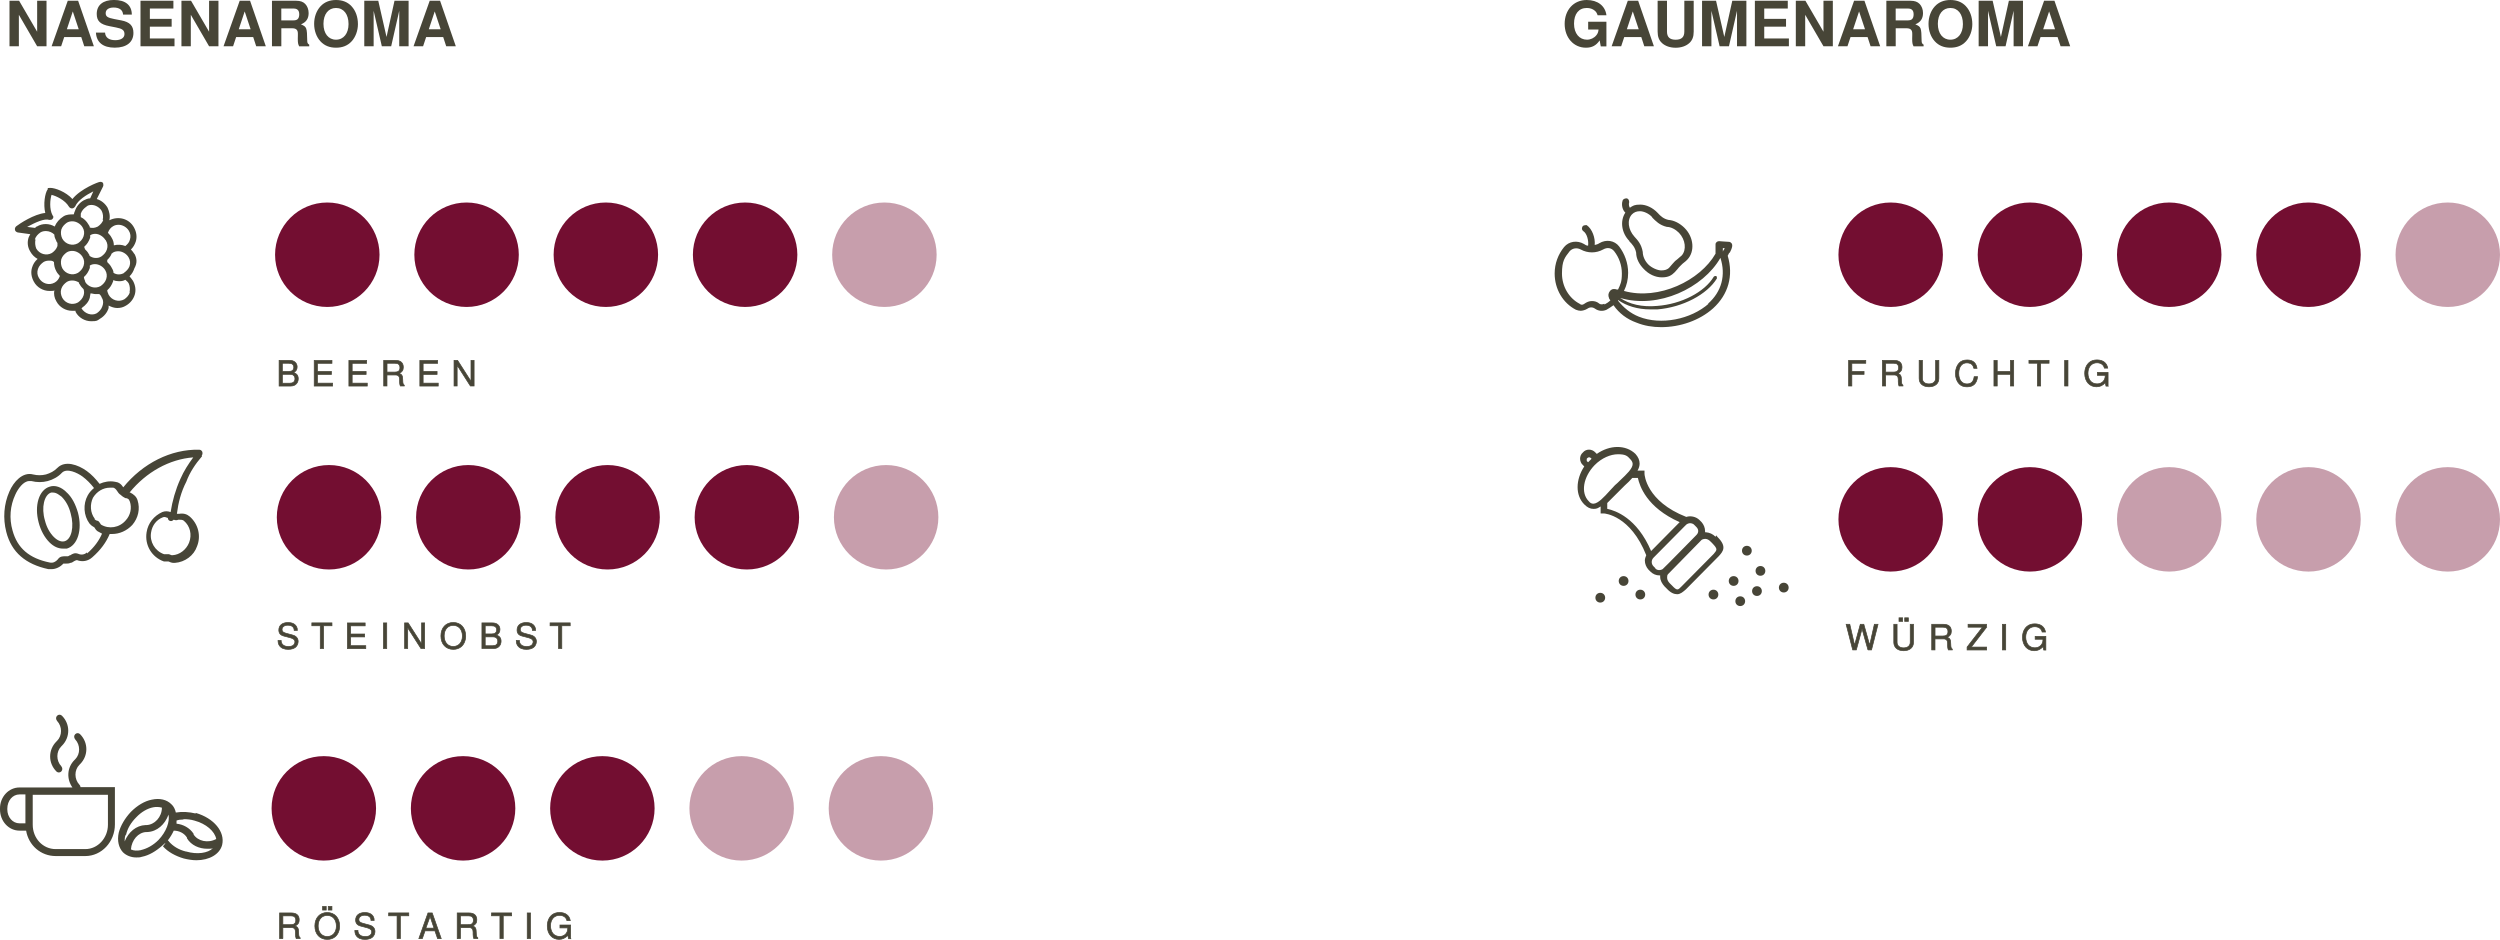 <?xml version="1.0" encoding="UTF-8"?>
<svg id="Layer_2" data-name="Layer 2" xmlns="http://www.w3.org/2000/svg" viewBox="0 0 718 269.9">
  <defs>
    <style>
      .cls-1 {
        isolation: isolate;
        opacity: .4;
      }

      .cls-1, .cls-2 {
        fill: #730e31;
      }

      .cls-3 {
        stroke: #474537;
        stroke-miterlimit: 10;
        stroke-width: .2px;
      }

      .cls-3, .cls-4 {
        fill: #474537;
      }
    </style>
  </defs>
  <g id="Warstwa_1" data-name="Warstwa 1">
    <g>
      <path class="cls-4" d="M5.42,4.25v9.04h-2.69V.22h2.76l5.18,8.89V.22h2.69v13.07h-2.69L5.42,4.25Z"/>
      <path class="cls-4" d="M18.44,10.65l-.88,2.64h-2.74L19.46.22h2.98l4.52,13.07h-2.76l-.86-2.64h-4.89ZM20.9,3.3l-1.7,5.11h3.41l-1.7-5.11Z"/>
      <path class="cls-4" d="M35.35,4.2c-.09-1.33-1.04-2.04-2.74-2.04-1.4,0-2.26.63-2.26,1.61s.56,1.33,2.47,1.7l2.04.39c2.42.47,3.46,1.54,3.46,3.6,0,2.67-1.99,4.23-5.36,4.23s-5.25-1.52-5.41-4.32h2.62c.09,1.4,1.11,2.17,2.94,2.17,1.63,0,2.64-.66,2.64-1.76s-.66-1.56-2.46-1.9l-1.83-.36c-2.65-.5-3.68-1.49-3.68-3.51,0-2.55,1.81-4.02,4.95-4.02,3.3,0,5.11,1.49,5.13,4.2h-2.51Z"/>
      <path class="cls-4" d="M43.04,11.04h7.08v2.24h-9.77V.22h9.45v2.24h-6.76v2.96h6.26v2.24h-6.26v3.39Z"/>
      <path class="cls-4" d="M54.8,4.25v9.04h-2.69V.22h2.76l5.18,8.89V.22h2.69v13.07h-2.69l-5.25-9.04Z"/>
      <path class="cls-4" d="M67.82,10.65l-.88,2.64h-2.74L68.84.22h2.98l4.52,13.07h-2.76l-.86-2.64h-4.89ZM70.27,3.3l-1.7,5.11h3.41l-1.7-5.11Z"/>
      <path class="cls-4" d="M80.8,13.29h-2.69V.22h7.01c1.11,0,1.94.29,2.53.9.63.65.99,1.6.99,2.64,0,1.6-.73,2.65-2.21,3.23,1.67.72,1.74.9,1.81,4.75,0,.57.16.84.57,1.08v.48h-2.89c-.32-.63-.39-1-.39-2.24,0-.2,0-.52.02-.86v-.54c0-1.08-.5-1.54-1.67-1.54h-3.08v5.18ZM84.04,5.86c.77,0,1.11-.09,1.42-.34.32-.27.48-.77.48-1.4s-.16-1.06-.48-1.33c-.34-.27-.65-.34-1.42-.34h-3.25v3.41h3.25Z"/>
      <path class="cls-4" d="M100.97,1.81c1.17,1.24,1.83,3.08,1.83,5.13,0,1.85-.7,3.75-1.83,4.95-1.13,1.22-2.6,1.81-4.46,1.81s-3.33-.59-4.46-1.81c-1.17-1.24-1.83-3.08-1.83-5.04s.66-3.78,1.83-5.04c1.11-1.2,2.62-1.81,4.45-1.81s3.33.57,4.48,1.81ZM92.9,6.85c0,2.76,1.42,4.55,3.6,4.55s3.6-1.79,3.6-4.48c0-2.83-1.4-4.63-3.6-4.63s-3.6,1.79-3.6,4.55Z"/>
      <path class="cls-4" d="M107.31,13.29h-2.69V.22h4.02l2.37,10.4L113.3.22h4.05v13.07h-2.69V3.1l-2.31,10.18h-2.69l-2.35-10.18v10.18Z"/>
      <path class="cls-4" d="M122.39,10.65l-.88,2.64h-2.74L123.41.22h2.98l4.52,13.07h-2.76l-.86-2.64h-4.89ZM124.85,3.3l-1.7,5.11h3.41l-1.7-5.11Z"/>
    </g>
    <g>
      <path class="cls-4" d="M461.35,13.32h-1.61l-.32-1.72c-1,1.47-2.19,2.1-3.94,2.1-3.53,0-6.11-2.89-6.11-6.85s2.56-6.85,6.33-6.85c3.16,0,5.34,1.69,5.67,4.39h-2.53c-.23-.68-.43-.99-.81-1.31-.59-.52-1.38-.79-2.31-.79-2.29,0-3.66,1.7-3.66,4.52s1.54,4.59,3.73,4.59c1.02,0,2.03-.47,2.67-1.26.39-.47.57-.91.64-1.65h-2.98v-2.24h5.24v7.06Z"/>
      <path class="cls-4" d="M466.48,10.65l-.88,2.64h-2.74l4.64-13.07h2.98l4.52,13.07h-2.76l-.86-2.64h-4.89ZM468.93,3.3l-1.7,5.11h3.41l-1.7-5.11Z"/>
      <path class="cls-4" d="M486.43.22v8.86c0,1.47-.39,2.51-1.27,3.3-.95.86-2.33,1.33-3.91,1.33s-2.96-.47-3.91-1.33c-.88-.79-1.27-1.83-1.27-3.3V.22h2.69v8.86c0,1.58.81,2.33,2.49,2.33s2.49-.75,2.49-2.33V.22h2.69Z"/>
      <path class="cls-4" d="M491.52,13.29h-2.69V.22h4.02l2.37,10.4,2.29-10.4h4.05v13.07h-2.69V3.1l-2.31,10.18h-2.69l-2.35-10.18v10.18Z"/>
      <path class="cls-4" d="M506.69,11.04h7.08v2.24h-9.77V.22h9.45v2.24h-6.76v2.96h6.26v2.24h-6.26v3.39Z"/>
      <path class="cls-4" d="M518.45,4.25v9.04h-2.69V.22h2.76l5.18,8.89V.22h2.69v13.07h-2.69l-5.25-9.04Z"/>
      <path class="cls-4" d="M531.47,10.65l-.88,2.64h-2.74l4.64-13.07h2.98l4.52,13.07h-2.76l-.86-2.64h-4.89ZM533.92,3.3l-1.7,5.11h3.41l-1.7-5.11Z"/>
      <path class="cls-4" d="M544.45,13.29h-2.69V.22h7.01c1.11,0,1.94.29,2.53.9.63.65.99,1.6.99,2.64,0,1.6-.74,2.65-2.21,3.23,1.67.72,1.74.9,1.81,4.75,0,.57.16.84.57,1.08v.48h-2.89c-.32-.63-.39-1-.39-2.24,0-.2,0-.52.02-.86v-.54c0-1.08-.5-1.54-1.67-1.54h-3.08v5.18ZM547.69,5.86c.77,0,1.11-.09,1.42-.34.32-.27.48-.77.48-1.4s-.16-1.06-.48-1.33c-.34-.27-.65-.34-1.42-.34h-3.25v3.41h3.25Z"/>
      <path class="cls-4" d="M564.62,1.81c1.17,1.24,1.83,3.08,1.83,5.13,0,1.85-.7,3.75-1.83,4.95-1.13,1.22-2.6,1.81-4.46,1.81s-3.34-.59-4.46-1.81c-1.17-1.24-1.83-3.08-1.83-5.04s.66-3.78,1.83-5.04c1.11-1.2,2.62-1.81,4.45-1.81s3.33.57,4.48,1.81ZM556.55,6.85c0,2.76,1.42,4.55,3.6,4.55s3.6-1.79,3.6-4.48c0-2.83-1.4-4.63-3.6-4.63s-3.6,1.79-3.6,4.55Z"/>
      <path class="cls-4" d="M570.96,13.29h-2.69V.22h4.02l2.37,10.4,2.29-10.4h4.05v13.07h-2.69V3.1l-2.31,10.18h-2.69l-2.35-10.18v10.18Z"/>
      <path class="cls-4" d="M586.04,10.65l-.88,2.64h-2.74l4.64-13.07h2.98l4.52,13.07h-2.76l-.86-2.64h-4.89ZM588.5,3.3l-1.7,5.11h3.41l-1.7-5.11Z"/>
    </g>
    <g>
      <path id="path5" class="cls-4" d="M492.7,154.16c-.8-.8-1.7-1.2-2.8-1.3h-.2v-.3c0-1-.4-1.9-1-2.6l-.6-.6c-1-1-2.6-1.3-3.8-.9-11.5-4.5-12-12.1-12-12.4v-.9h-2c.4-.7.6-1.4.6-2,0-1-.4-1.9-1.2-2.8-2.8-2.7-7.4-2.6-11.1,0l-.4-.4c-1-1.1-2.7-1.1-3.6,0-.6.5-.8,1.2-.8,1.8s.3,1.4.8,1.8l.4.4c-2.5,3.8-2.6,8.3,0,10.9.9.9,1.7,1.3,2.7,1.3s1.3-.3,2-.7v2h.9c.3,0,7.7.6,12.2,12-.2.5-.4,1-.4,1.5,0,1,.4,1.9,1,2.6l.6.6c.7.7,1.6,1.1,2.6,1.1h.2v.4c0,1.1.6,2,1.2,2.7l.7.7c1.1,1.2,2.1,1.6,3,1.6s1.7-.7,2.5-1.4l9.4-9.5c1.3-1.4,2.4-2.8-.3-5.5l-.4-.5h0l-.2.4h0ZM455.9,132.56c-.2,0-.2-.3-.2-.5s0-.4.2-.5c.3-.3.7-.3,1,0l.2.2s-.3.3-.4.4c-.2.2-.4.4-.6.6l-.2-.2h0ZM457.6,144.66c-.5,0-.9-.2-1.3-.7-2.4-2.4-1.6-7,1.7-10.4,2-2,4.5-3.1,6.7-3.1s2.7.5,3.5,1.4c.5.5.7,1,.7,1.4,0,1.3-1.7,2.9-3.6,4.7-.5.5-1,1-1.5,1.4-.5.5-1,1.1-1.4,1.5-1.8,2-3.4,3.7-4.7,3.8h-.1ZM461.6,146.06v-1.6h0c.7-.7,1.4-1.4,2.2-2.2l1.4-1.4,1.4-1.4c.9-.8,1.6-1.5,2.2-2.2h1.6c.5,2.3,2.5,8.5,12,12.7l-8.2,8.3c-4.1-9.6-10.3-11.6-12.5-12.1h-.1v-.1ZM475.5,163.26l-.6-.6c-.7-.7-.7-1.8,0-2.5l9.3-9.4c.3-.3.8-.5,1.2-.5s1,.2,1.2.5l.6.6c.7.7.7,1.6,0,2.3,0,0-9.6,9.8-9.7,9.8-.7.4-1.6.4-2.2-.3h.2v.1ZM492.3,158.96l-9.4,9.5c-1,1-1.2,1.3-2.7-.3l-.7-.7c-.4-.4-.7-1-.7-1.5s0-.8.3-1.1l9.6-9.8c.3-.2.7-.3,1-.3.6,0,1.1.3,1.5.7l.7.7c1.5,1.6,1.2,1.8.3,2.9h.1v-.1Z"/>
      <path id="path6" class="cls-4" d="M492.1,172.16c.8,0,1.4-.6,1.4-1.4s-.6-1.4-1.4-1.4-1.4.6-1.4,1.4.6,1.4,1.4,1.4Z"/>
      <path id="path7" class="cls-4" d="M497.9,168.26c.8,0,1.4-.6,1.4-1.4s-.6-1.4-1.4-1.4-1.4.6-1.4,1.4.6,1.4,1.4,1.4Z"/>
      <path id="path8" class="cls-4" d="M466.3,168.26c.8,0,1.4-.6,1.4-1.4s-.6-1.4-1.4-1.4-1.4.6-1.4,1.4.6,1.4,1.4,1.4Z"/>
      <path id="path9" class="cls-4" d="M471.1,172.16c.8,0,1.4-.6,1.4-1.4s-.6-1.4-1.4-1.4-1.4.6-1.4,1.4.6,1.4,1.4,1.4Z"/>
      <path id="path10" class="cls-4" d="M512.3,170.16c.8,0,1.4-.6,1.4-1.4s-.6-1.4-1.4-1.4-1.4.6-1.4,1.4.6,1.4,1.4,1.4Z"/>
      <path id="path11" class="cls-4" d="M459.6,173.06c.8,0,1.4-.6,1.4-1.4s-.6-1.4-1.4-1.4-1.4.6-1.4,1.4.6,1.4,1.4,1.4Z"/>
      <path id="path12" class="cls-4" d="M499.8,174.06c.8,0,1.4-.6,1.4-1.4s-.6-1.4-1.4-1.4-1.4.6-1.4,1.4.6,1.4,1.4,1.4Z"/>
      <path id="path13" class="cls-4" d="M505.6,165.36c.8,0,1.4-.6,1.4-1.4s-.6-1.4-1.4-1.4-1.4.6-1.4,1.4.6,1.4,1.4,1.4Z"/>
      <path id="path14" class="cls-4" d="M501.7,159.56c.8,0,1.4-.6,1.4-1.4s-.6-1.4-1.4-1.4-1.4.6-1.4,1.4.6,1.4,1.4,1.4Z"/>
      <path id="path15" class="cls-4" d="M504.6,171.16c.8,0,1.4-.6,1.4-1.4s-.6-1.4-1.4-1.4-1.4.6-1.4,1.4.6,1.4,1.4,1.4Z"/>
    </g>
    <circle class="cls-2" cx="93" cy="232.16" r="15"/>
    <circle class="cls-2" cx="133" cy="232.16" r="15"/>
    <circle class="cls-2" cx="173" cy="232.16" r="15"/>
    <circle class="cls-1" cx="213" cy="232.16" r="15"/>
    <circle class="cls-1" cx="253" cy="232.16" r="15"/>
    <circle class="cls-2" cx="94" cy="73.16" r="15"/>
    <circle class="cls-2" cx="134" cy="73.16" r="15"/>
    <circle class="cls-2" cx="174" cy="73.16" r="15"/>
    <circle class="cls-2" cx="214" cy="73.16" r="15"/>
    <circle class="cls-1" cx="254" cy="73.16" r="15"/>
    <circle class="cls-2" cx="543" cy="73.16" r="15"/>
    <circle class="cls-2" cx="583" cy="73.16" r="15"/>
    <circle class="cls-2" cx="623" cy="73.16" r="15"/>
    <circle class="cls-2" cx="663" cy="73.16" r="15"/>
    <circle class="cls-1" cx="703" cy="73.16" r="15"/>
    <circle class="cls-2" cx="543" cy="149.16" r="15"/>
    <circle class="cls-2" cx="583" cy="149.16" r="15"/>
    <circle class="cls-1" cx="623" cy="149.16" r="15"/>
    <circle class="cls-1" cx="663" cy="149.16" r="15"/>
    <circle class="cls-1" cx="703" cy="149.16" r="15"/>
    <path class="cls-4" d="M38.6,72.96c-.3-.5-.6-.9-1-1.3.7-.7,1.1-1.4,1.4-2.3.4-1.3.2-2.7-.5-4-1.4-2.6-4.5-3.4-7.1-2.1.3-1.2,0-2.5-.5-3.6-.7-1.2-1.8-2.1-3.1-2.5l1.8-3.6c.2-.4,0-.8,0-1-.2-.3-.7-.4-1-.3-.3,0-5.4,1.9-7.8,4.9-1.9-2.1-5-3.2-6.3-3.2s-.6.2-.8.4c-.8,1.1-1.3,4.3-.7,6.8-3.2.3-7.4,3.1-8.3,3.8-.3.2-.5.7-.4,1,0,.4.4.7.8.8l3.6.5c-.2.4-.4.7-.5,1-.4,1.3-.3,2.7.5,4,.5.9,1.2,1.6,2.1,2.1-.8.7-1.3,1.5-1.6,2.5-.4,1.3-.2,2.7.5,4,.9,1.7,2.7,2.7,4.5,2.7s.9,0,1.4-.2c-.2,1.1,0,2.2.6,3.2.9,1.7,2.7,2.7,4.5,2.7s.7,0,1,0v.3c.9,1.7,2.7,2.7,4.5,2.7s1.7-.2,2.5-.7c1.2-.7,2.1-1.8,2.5-3.1v-.7c.8.4,1.6.7,2.5.7s1.7-.2,2.5-.7c1.2-.7,2.1-1.8,2.5-3.1s.2-2.7-.5-4c-.3-.5-.7-.9-1-1.3.7-.7,1.1-1.4,1.4-2.3.9-1.6.7-2.9,0-4.2h0v.1ZM37.3,83.96c-.3.9-.9,1.5-1.6,2-1.6.9-3.6.3-4.5-1.3-.2-.5-.4-.9-.4-1.3.8-.7,1.3-1.5,1.7-2.6v-.3c.5.2,1,.3,1.6.3s1.2,0,1.9-.4c.4.3.8.7,1,1.1.3.7.4,1.6.2,2.5h.1ZM23.6,88.36c1-.7,1.9-1.7,2.2-2.9,0-.4.2-.9.2-1.2.5,0,.9.2,1.4.2h1.1c.3.2.5.5.7.9,0,0,0,.3.2.4h0c.3.7.3,1.4,0,2.2-.3.9-.9,1.5-1.6,2-1.4.8-3.4.2-4.4-1.4l.2-.2ZM17.9,85.56c-.4-.8-.6-1.7-.3-2.6s.9-1.5,1.6-2c.5-.3,1-.4,1.6-.4s1.3.2,1.9.6c0,.2,0,.4.2.5.3.6.7,1,1.1,1.4.2.6.2,1.2,0,1.8-.3.9-.9,1.5-1.6,2-1.6.9-3.6.3-4.5-1.3ZM11.2,79.86c-.5-.8-.6-1.7-.3-2.6s.9-1.5,1.6-2c.5-.3,1-.4,1.6-.4s1,0,1.4.4c0,.9.2,1.8.7,2.7.3.6.7.9,1,1.3-.3.9-.8,1.5-1.5,1.9-1.6.9-3.6.3-4.5-1.3h0ZM34.1,64.56c1.1,0,2.3.7,2.9,1.7.5.8.6,1.7.3,2.6-.2.8-.7,1.3-1.3,1.8-1-.4-2.2-.5-3.3-.2,0-.8-.2-1.5-.7-2.3-.3-.6-.7-.9-1-1.3.3-.9.8-1.5,1.5-1.9.5-.3,1-.4,1.6-.4h0ZM17.6,65.96c.3-.9.9-1.5,1.6-2,.5-.3,1-.4,1.6-.4,1.1,0,2.3.7,2.9,1.7.5.8.6,1.7.3,2.6-.3.9-.9,1.5-1.6,2-1.6.9-3.6.3-4.5-1.3-.4-.8-.5-1.7-.3-2.6ZM24.5,80.86c-.2-.5-.4-.9-.4-1.3.8-.7,1.3-1.5,1.7-2.6v-.7c.5-.3.9-.4,1.5-.4,1.1,0,2.3.7,2.9,1.7.5.8.6,1.7.3,2.6s-.9,1.5-1.6,2c-1.6.9-3.6.3-4.5-1.3h.1ZM30.4,69.06c.5.8.6,1.7.3,2.6s-.9,1.5-1.6,2c-1.1.7-2.5.5-3.4-.2,0-.2,0-.3-.2-.5-.3-.6-.7-1-1.1-1.4,0-.2-.2-.4-.2-.7.8-.7,1.3-1.5,1.7-2.6v-.7c.5-.3.9-.4,1.5-.4,1.1,0,2.3.8,2.9,1.8h.1v.1ZM17.6,74.46c.3-.9.9-1.5,1.6-2,.5-.3,1-.4,1.6-.4,1.1,0,2.3.7,2.9,1.7.5.8.6,1.7.3,2.6-.3.9-.9,1.5-1.6,2-1.6.9-3.6.3-4.5-1.3-.4-.8-.5-1.7-.3-2.6ZM29.7,63.06c-.3.9-.9,1.5-1.6,2-.8.4-1.5.5-2.3.3,0-.4-.3-.7-.4-.9-.5-.9-1.3-1.7-2.2-2.1v-1c.3-.9.9-1.5,1.6-2,.4-.4.9-.5,1.5-.5,1.1,0,2.3.7,2.9,1.7.4.8.5,1.7.3,2.6h.2v-.1ZM10,68.76c.3-.9.9-1.5,1.6-2,.5-.3,1-.4,1.6-.4.9,0,1.8.4,2.4,1,0,.7.3,1.3.6,1.9,0,.2.2.3.3.5v.9c-.3.9-.9,1.5-1.6,2-1.6.9-3.6.3-4.5-1.3-.3-.8-.4-1.7-.2-2.6h-.2ZM35.7,78.36c-1,.6-2.2.6-3.1,0,0-.6-.3-1.1-.6-1.6-.3-.6-.8-1.1-1.2-1.5v-.6c.6-.6,1-1.1,1.3-1.9,0,0,.2,0,.3-.2.5-.3,1-.4,1.6-.4,1.1,0,2.3.7,2.9,1.7.5.8.6,1.7.3,2.6-.3.8-.9,1.4-1.6,1.9h.1ZM14.1,63.16c.4,0,.8,0,1-.3.3-.3.3-.8,0-1-1-1.9-.7-4.6-.3-5.9,1.3.3,3.9,1.5,5,3.4.2.3.5.5.9.5s.7-.3.9-.6c.8-1.8,3.2-3.3,5.2-4.3l-.9,2c-.7,0-1.3.3-1.9.6-1.2.7-2.1,1.8-2.5,3.1-.2.3-.2.7-.3.9-1,0-2.1,0-3,.6-1.1.7-2,1.7-2.5,2.9-1.5-.9-3.5-1-5.1,0-.2,0-.4.2-.5.4h0l-2.3-.3c2.4-1.3,5-2.5,6.3-2h0Z"/>
    <circle class="cls-2" cx="94.5" cy="148.56" r="15"/>
    <circle class="cls-2" cx="134.5" cy="148.56" r="15"/>
    <circle class="cls-2" cx="174.5" cy="148.56" r="15"/>
    <circle class="cls-2" cx="214.5" cy="148.56" r="15"/>
    <circle class="cls-1" cx="254.5" cy="148.56" r="15"/>
    <path class="cls-4" d="M496.8,72.56c.3-.6.6-1.2.7-1.9,0-.3,0-.5-.2-.8-.2-.2-.4-.4-.7-.4-.6,0-2.6-.2-2.9-.2-.5,0-1,.4-1,.9v2.7c-4.4,7.7-16.3,13.5-26.3,10.7.8-1.6,1.2-3.3,1.2-5.2,0-2.8-1-5.5-2.6-7.6-1.3-1.7-3.7-2.1-5.7-.9-.4.3-.9.4-1.3.5.2-2-.7-4.6-2.3-5.7-.4,0-1,0-1.2.4-.3.5-.2,1,.2,1.3,1.1.7,1.6,2.8,1.4,4.2-.5,0-.9-.3-1.2-.5-1.9-1.1-4.3-.8-5.7.9-1.7,2.1-2.7,4.7-2.7,7.6,0,4.5,2.4,8.5,6.1,10.4.5.2,1,.3,1.4.3s1.3-.2,1.9-.6c.7-.5,1.5-.5,2.2,0,1,.7,2.2.8,3.3.3.7-.4,1.3-.8,2-1.3,1.6,2.3,3.8,4,6.6,5,2.2.9,4.6,1.3,7.1,1.3,5.4,0,11-1.9,14.9-5.4,4.4-4,5.9-9.4,4.2-15.1.2-.3.3-.7.5-.9,0,0,.1,0,.1,0ZM460.7,87.26c-.4.2-1,.2-1.3,0-.7-.6-1.4-.8-2.2-.8s-1.5.3-2.2.8c-.4.3-.9.4-1.3,0-3.1-1.6-5.1-5-5.1-8.7s.8-4.6,2.2-6.4c.8-.9,2.1-1.1,3.2-.5,2,1.1,4.4,1.1,6.4,0,1.2-.7,2.4-.5,3.2.5,1.4,1.8,2.2,4,2.2,6.4s-.4,3.1-1.1,4.6h-.3c-.8-.3-1.5-.2-2,.4s-.6,1.3-.3,2c0,.2.2.4.4.7-.5.5-1.1.9-1.7,1.2v-.2h-.1ZM490.8,87.16c-5.2,4.6-13.8,6.3-20.1,3.8-2.5-1-4.4-2.6-6-4.6v-.2c2.4,1.7,5.6,2.7,9.3,2.7s1.3,0,2,0c7.3-.6,14.3-4.3,17.1-8.9,0-.2,0-.5-.2-.7-.2,0-.5,0-.7.2-2.6,4.4-9.3,7.9-16.3,8.4-4.3.4-8-.5-10.6-2.3,11,3.3,23.9-2.9,28.8-11.5,1.6,4.9.4,9.7-3.6,13.2h.3v-.1ZM495,71.76c0,.2-.2.4-.2.5v-1h.5c0,.3-.2.4-.3.6h0v-.1Z"/>
    <path class="cls-4" d="M467.9,69.26c.9.9,1.7,1.8,2,3.3,0,1.7.9,3.4,2.2,4.7,1.4,1.5,3.3,2.4,5.2,2.4s2.8-.6,3.7-1.5c.3-.3.5-.6.8-.9.2-.3.5-.6.9-1s.7-.7,1-.9.6-.5.9-.8c2.2-2.3,1.9-6.4-.8-9.1-1.3-1.3-3-2.2-4.6-2.3-1.4-.3-2.3-1.1-3.1-2h0c-1.4-1.5-3.3-2.4-5-2.4s-2.1.3-3,.9c-.2-.3-.4-.9-.2-1.6,0-.5-.2-1-.7-1.1-.5,0-1.1.2-1.2.7-.4,1.2,0,2.7.8,3.4-1.6,2.4-1.1,5.9,1.2,8.2h-.1,0ZM474.5,62.46c1,1,2.1,2.2,4.2,2.7h0c1.2,0,2.5.7,3.5,1.7,1.9,2,2.2,4.9.8,6.5-.3.3-.5.4-.7.6-.3.3-.7.6-1.2,1-.5.5-.8.9-1,1.1s-.4.5-.6.7c-.6.7-1.4.9-2.4.9s-2.7-.7-3.7-1.7-1.6-2.4-1.6-3.6h0c-.4-2.3-1.5-3.4-2.4-4.4h0c-1.8-2-2.2-4.8-.7-6.4.6-.6,1.3-.9,2.3-.9s2.5.6,3.5,1.7h0v.1Z"/>
    <g>
      <path id="path3" class="cls-4" d="M19.1,141.36c-1.5-1.5-3.3-2.1-4.8-1.6-3.1.9-4.5,5.4-3.2,10.3.6,2.3,1.7,4.3,3.1,5.7,1.2,1.2,2.5,1.8,3.9,1.8s.7,0,1.1,0c3.1-.9,4.5-5.4,3.2-10.3-.7-2.4-1.7-4.4-3.2-5.8h-.1v-.1ZM18.5,155.46c-1.2.3-2.4-.6-3-1.2-1.2-1.2-2.1-2.8-2.6-4.8-1.1-3.7-.2-7.4,1.8-8h.5c1.1,0,1.9.8,2.5,1.2,1.2,1.2,2.1,2.8,2.6,4.8,1.1,3.9.2,7.5-1.8,8Z"/>
      <path id="path4" class="cls-4" d="M57.9,130.86c.3-.3.3-.7.2-1.1-.2-.4-.5-.6-.9-.6-8.1-.2-16.2,3.9-21.8,10.8-.6-1-1.4-1.5-2.4-1.6-1.5-.3-3.1,0-4.4.6-1.1-1.4-2.3-2.7-3.7-3.7-2.5-1.8-6.2-3.1-8.4-.9-1,1-2,1.5-3.3,1.9-1.2.3-2.5.3-3.7,0-3-.8-5.6,2.1-6.8,4.9-1.6,3.6-1.9,7.7-.9,11.6,1.5,5.9,5.6,9.3,12.1,10.7h.9c1.2,0,2.5-.6,3.4-1.6h.8c.4,0,.8,0,1.2-.2.4,0,.8-.3,1.1-.5.4-.2.6-.3.8-.3,1.5.6,3.2.3,4.4-.8,2.4-2.1,4-4.3,5-6.7h.7c2.1,0,4.2-.9,5.8-2.6,1.7-2,2.3-4.6,1.5-7.1-.3-1-1.1-1.7-2.1-2.2h-.2c4.8-5.9,11.5-9.6,18.3-10.1-1.4,1.9-2.7,3.9-3.7,6.2-1.4,3.1-2.3,6.3-2.8,9.5-.9-.3-1.6-.3-2.4,0-2.4,1.1-4.1,3.2-4.5,5.8-.6,3.7,1.5,7.2,5,8.4h1.3c.4.2,1,.4,1.4.4h.4c2.9-.2,5.5-2.1,6.4-4.8,1.2-3,.3-6.4-2.1-8.5-.8-.7-1.8-1-3-.8h-.7c.4-3.2,1.2-6.3,2.7-9.2,1-2.7,2.6-5.1,4.5-7.3h0v-.2h-.1ZM25,158.66c-.7.6-1.6.8-2.5.4-1-.4-1.7,0-2.3.4-.3,0-.5.3-.7.3h-.8c-.7,0-1.5,0-2.1.9-.6.7-1.4,1.1-2.3.9-5.9-1.2-9.3-4.1-10.7-9.2-1-3.5-.7-7.1.8-10.3.7-1.6,2.3-3.9,4-3.9h.6c1.6.4,3.2.4,4.7,0s3-1.2,4.1-2.4c1.4-1.4,4.4,0,5.9,1.1,1.2.9,2.3,2,3.3,3.3-.7.6-1.3,1.2-1.8,2.1-1.4,2.5-1.2,5.8.5,8.1l.2.2c.3.4.9.7,1.2.9.2.4.5.8.9,1.1.5.3.9.5,1.3.7-.8,1.9-2.2,3.9-4.3,5.7h0v-.3ZM37.3,144.06c.6,1.8.2,3.9-1.2,5.4-1.8,2.1-4.8,2.6-7.1,1.2,0,0-.3-.4-.4-.6s-.3-.4-.6-.5c-.3,0-.7-.3-.8-.4v-.2c-1.3-1.7-1.4-4.1-.5-6,1.1-1.8,2.9-2.9,4.9-2.9s.6,0,.9,0,.8.4,1.1.9.6.9,1.1,1.2c.4.4.9.7,1.3.9.8,0,1.2.5,1.2.9h.1v.1ZM51.5,149.26c.3,0,1,0,1.3.3,1.8,1.5,2.4,4,1.5,6.3-.8,2-2.7,3.5-4.8,3.6h-.2s-.5-.2-.8-.3h-1.4c-2.6-.9-4.2-3.6-3.7-6.3.3-1.9,1.5-3.6,3.4-4.3.4-.2.9,0,1.4.2h0c0,.5.4.9.9.9h0c.3,0,.6-.2.8-.4.5.2.9.2,1.3,0h.3Z"/>
    </g>
    <g>
      <path id="path41" class="cls-4" d="M16.2,212.96c-2.4,2.4-2.4,6.2,0,8.6.2.2.5.3.7.3s.5-.1.7-.3c.4-.4.4-1,0-1.5-1.5-1.6-1.5-4.2,0-5.7l.2-.2c2.4-2.4,2.4-6.2,0-8.6-.4-.4-1-.4-1.4,0s-.4,1,0,1.5c1.5,1.6,1.5,4.2,0,5.7l-.2.2h0Z"/>
      <path id="path51" class="cls-4" d="M22.8,225.36c-1.5-1.6-1.5-4.2,0-5.7l.2-.2c2.4-2.4,2.4-6.2,0-8.6-.4-.4-1-.4-1.4,0s-.4,1,0,1.5c1.5,1.6,1.5,4.2,0,5.7l-.2.2c-2.2,2.2-2.3,5.5-.6,7.9H5.6c-3.1,0-5.6,2.7-5.6,6v.3c0,3.4,2.5,6.1,5.6,6.1h1.9c.7,4.2,4.2,7.3,8.5,7.3h8.5c4.7,0,8.5-4.1,8.5-9.1v-10.7h-9.9c0-.3-.1-.5-.3-.7h0ZM2.1,232.56v-.3c0-2.3,1.5-4.1,3.5-4.1h1.7v8.3h-1.7c-2,0-3.5-1.8-3.5-4h0v.1ZM31,236.86c0,3.8-2.9,7-6.5,7h-8.5c-3.7,0-6.6-3.1-6.6-7v-8.6h21.6v8.6Z"/>
      <path id="path61" class="cls-4" d="M56.3,233.66c-2-.5-4-.6-5.8-.3-.2-.9-.6-1.8-1.3-2.4-1.3-1.3-3.3-1.8-5.6-1.3-2.1.4-4.2,1.7-6,3.5-1.7,1.8-3,4-3.5,6-.5,2.3,0,4.3,1.2,5.6.9.9,2.3,1.5,3.8,1.5s1.1-.1,1.7-.2c2-.4,4-1.6,5.8-3.2,1.2-1.1,1.2-1,.2.2,1.4,1.6,3.6,2.8,6,3.5,1.2.3,2.5.5,3.6.5,3.7,0,6.7-1.7,7.4-4.4.9-3.8-2.4-7.7-7.6-9.2h0v.2h.1ZM52.7,235.26c1,0,2.1.1,3.1.4,3.4.9,5.9,3.1,6.3,5.3-2.4,1.3-5.3.6-6.5-1.3v-.2c-1.1-1.7-3-2.7-4.9-2.9v-.9c.5-.2,1.2-.3,2-.3h0v-.1ZM40.5,244.16c-1.1.2-2.1.2-2.9-.2.2-2.7,2.1-4.9,4.4-5h.3c2.8-.1,5.1-2.2,6.1-5,.4,2-.6,4.9-2.9,7.3-1.5,1.5-3.3,2.5-5.1,2.9h.1ZM36.2,239.76c.4-1.8,1.4-3.5,2.9-5,1.5-1.6,3.3-2.6,4.9-2.9.4-.1.8-.1,1.2-.1s1,.1,1.3.2c0,2.7-2.1,4.9-4.4,5h-.3c-2.7.1-4.9,2-6,4.7,0-.6,0-1.3.3-1.9h.1ZM53.4,244.56c-2.1-.5-3.8-1.6-4.9-2.9,0-.1-.2-.2-.3-.3.7-.9,1.3-1.9,1.7-2.8,1.5,0,3,.7,3.8,2v.2c1.2,2,3.5,3,5.8,3s1.1-.1,1.7-.2c-1.5,1.5-4.6,1.9-7.7,1h-.1Z"/>
    </g>
    <g>
      <path class="cls-3" d="M80.16,103.5h2.99c.71,0,1.2.16,1.6.52.38.34.59.81.59,1.35,0,.76-.34,1.29-1.02,1.61.94.36,1.34.9,1.34,1.79,0,.58-.2,1.1-.57,1.48-.39.42-.91.62-1.61.62h-3.32v-7.36ZM82.91,106.67c.53,0,.82-.07,1.07-.26.26-.2.4-.51.4-.91s-.14-.71-.4-.91c-.25-.19-.55-.26-1.07-.26h-1.82v2.34h1.82ZM83.39,110.04c.83,0,1.32-.48,1.32-1.26s-.49-1.27-1.32-1.27h-2.29v2.54h2.29Z"/>
      <path class="cls-3" d="M91.18,110.04h4.34v.83h-5.28v-7.36h5.1v.83h-4.16v2.35h4.01v.83h-4.01v2.53Z"/>
      <path class="cls-3" d="M101.14,110.04h4.34v.83h-5.28v-7.36h5.1v.83h-4.16v2.35h4.01v.83h-4.01v2.53Z"/>
      <path class="cls-3" d="M111.14,110.86h-.94v-7.36h3.39c1.45,0,2.24.7,2.24,1.97,0,.85-.33,1.34-1.16,1.76.8.34.99.71,1,1.92.02.98.09,1.24.44,1.48v.23h-1.14c-.13-.3-.21-.75-.21-1.2v-.66c0-.91-.36-1.31-1.2-1.31h-2.42v3.17ZM113.42,106.86c1,0,1.44-.39,1.44-1.27,0-.43-.13-.77-.38-.98-.23-.2-.54-.28-1.06-.28h-2.27v2.54h2.27Z"/>
      <path class="cls-3" d="M121.52,110.04h4.34v.83h-5.28v-7.36h5.1v.83h-4.16v2.35h4.01v.83h-4.01v2.53Z"/>
      <path class="cls-3" d="M136.16,110.86h-1.06l-3.81-5.97v5.97h-.89v-7.36h1.02l3.85,6.02v-6.02h.89v7.36Z"/>
    </g>
    <g>
      <path class="cls-3" d="M84.49,181.06c0-.97-.67-1.5-1.84-1.5-.99,0-1.65.5-1.65,1.24,0,.57.32.85,1.21,1.09l1.85.5c1,.27,1.57.94,1.57,1.85,0,.64-.31,1.29-.81,1.69-.47.36-1.19.57-2.07.57-1.12,0-1.97-.35-2.47-1.05-.29-.4-.42-.85-.43-1.53h.89c0,.46.11.81.38,1.13.35.42.89.62,1.7.62.6,0,1.06-.1,1.35-.31.31-.22.53-.63.53-1.02,0-.58-.41-.95-1.35-1.19l-1.83-.48c-.97-.25-1.44-.82-1.44-1.72,0-1.33,1-2.16,2.62-2.16,1.24,0,2.1.44,2.51,1.29.16.34.19.48.19.99h-.89Z"/>
      <path class="cls-3" d="M92.92,186.26h-.94v-6.54h-2.42v-.83h5.78v.83h-2.41v6.54Z"/>
      <path class="cls-3" d="M100.71,185.44h4.34v.83h-5.28v-7.36h5.1v.83h-4.16v2.35h4.01v.83h-4.01v2.53Z"/>
      <path class="cls-3" d="M111.07,186.26h-.95v-7.36h.95v7.36Z"/>
      <path class="cls-3" d="M121.96,186.26h-1.06l-3.81-5.97v5.97h-.89v-7.36h1.02l3.85,6.02v-6.02h.89v7.36Z"/>
      <path class="cls-3" d="M133.74,182.7c0,1.2-.47,2.34-1.27,3.02-.6.5-1.38.78-2.28.78-2.13,0-3.56-1.54-3.56-3.86s1.43-3.86,3.55-3.86,3.57,1.54,3.57,3.92ZM127.56,182.64c0,1.82,1.04,3.03,2.62,3.03s2.62-1.21,2.62-2.99c0-1.87-1.03-3.07-2.63-3.07s-2.61,1.21-2.61,3.03Z"/>
      <path class="cls-3" d="M138.41,178.9h2.99c.71,0,1.2.16,1.6.51.38.34.59.81.59,1.35,0,.76-.34,1.29-1.02,1.61.94.36,1.34.9,1.34,1.79,0,.58-.2,1.1-.57,1.48-.39.42-.91.62-1.61.62h-3.32v-7.36ZM141.17,182.07c.53,0,.82-.07,1.07-.26.26-.2.4-.51.4-.91s-.14-.71-.4-.91c-.25-.19-.55-.26-1.07-.26h-1.82v2.34h1.82ZM141.64,185.44c.83,0,1.32-.47,1.32-1.26s-.49-1.27-1.32-1.27h-2.29v2.54h2.29Z"/>
      <path class="cls-3" d="M152.91,181.06c0-.97-.67-1.5-1.84-1.5-.99,0-1.65.5-1.65,1.24,0,.57.32.85,1.21,1.09l1.85.5c1,.27,1.57.94,1.57,1.85,0,.64-.31,1.29-.81,1.69-.47.36-1.19.57-2.07.57-1.12,0-1.97-.35-2.47-1.05-.29-.4-.42-.85-.43-1.53h.89c-.01.46.11.81.38,1.13.35.42.89.62,1.7.62.6,0,1.06-.1,1.35-.31.31-.22.53-.63.53-1.02,0-.58-.41-.95-1.35-1.19l-1.83-.48c-.97-.25-1.44-.82-1.44-1.72,0-1.33,1-2.16,2.62-2.16,1.24,0,2.1.44,2.51,1.29.16.34.19.48.19.99h-.89Z"/>
      <path class="cls-3" d="M161.34,186.26h-.94v-6.54h-2.42v-.83h5.78v.83h-2.41v6.54Z"/>
    </g>
    <g>
      <path class="cls-3" d="M81.24,269.56h-.94v-7.36h3.39c1.45,0,2.24.7,2.24,1.97,0,.85-.33,1.34-1.16,1.76.8.34.99.71,1,1.92.02.98.09,1.24.44,1.49v.23h-1.14c-.13-.3-.21-.75-.21-1.2v-.66c0-.91-.36-1.31-1.2-1.31h-2.42v3.17ZM83.51,265.56c1,0,1.44-.39,1.44-1.27,0-.43-.13-.77-.38-.98-.23-.2-.54-.28-1.06-.28h-2.27v2.54h2.27Z"/>
      <path class="cls-3" d="M97.54,266c0,1.2-.47,2.34-1.27,3.02-.6.5-1.38.78-2.28.78-2.13,0-3.56-1.55-3.56-3.86s1.43-3.86,3.55-3.86,3.57,1.55,3.57,3.92ZM91.37,265.94c0,1.82,1.04,3.03,2.62,3.03s2.62-1.21,2.62-2.99c0-1.87-1.03-3.07-2.63-3.07s-2.61,1.21-2.61,3.03ZM93.69,261.37h-1.05v-1.04h1.05v1.04ZM95.33,261.37h-1.05v-1.04h1.05v1.04Z"/>
      <path class="cls-3" d="M106.55,264.36c0-.97-.67-1.5-1.84-1.5-.99,0-1.65.5-1.65,1.24,0,.57.32.85,1.21,1.09l1.85.5c1,.27,1.57.94,1.57,1.85,0,.64-.31,1.29-.81,1.69-.47.36-1.19.57-2.07.57-1.12,0-1.97-.35-2.47-1.05-.29-.4-.42-.85-.43-1.53h.89c-.01.45.11.81.38,1.13.35.42.89.62,1.7.62.6,0,1.06-.1,1.35-.31.31-.22.53-.63.53-1.02,0-.58-.41-.95-1.35-1.19l-1.83-.49c-.97-.25-1.44-.82-1.44-1.72,0-1.33,1-2.16,2.62-2.16,1.24,0,2.1.44,2.51,1.29.16.34.19.49.19.99h-.89Z"/>
      <path class="cls-3" d="M114.98,269.56h-.94v-6.54h-2.42v-.83h5.78v.83h-2.41v6.54Z"/>
      <path class="cls-3" d="M122.07,267.35l-.78,2.21h-1l2.63-7.36h1.21l2.59,7.36h-1.05l-.76-2.21h-2.84ZM123.52,263.21l-1.21,3.35h2.34l-1.13-3.35Z"/>
      <path class="cls-3" d="M132.25,269.56h-.94v-7.36h3.39c1.45,0,2.24.7,2.24,1.97,0,.85-.33,1.34-1.16,1.76.8.34.99.71,1,1.92.02.98.09,1.24.44,1.49v.23h-1.14c-.13-.3-.21-.75-.21-1.2v-.66c0-.91-.36-1.31-1.2-1.31h-2.42v3.17ZM134.52,265.56c1,0,1.44-.39,1.44-1.27,0-.43-.13-.77-.38-.98-.23-.2-.54-.28-1.06-.28h-2.27v2.54h2.27Z"/>
      <path class="cls-3" d="M144.52,269.56h-.94v-6.54h-2.42v-.83h5.78v.83h-2.41v6.54Z"/>
      <path class="cls-3" d="M152.37,269.56h-.95v-7.36h.95v7.36Z"/>
      <path class="cls-3" d="M163.9,269.6h-.6l-.23-.98c-.73.8-1.52,1.17-2.52,1.17-1.99,0-3.37-1.58-3.37-3.84,0-1.32.48-2.46,1.33-3.17.58-.47,1.3-.71,2.2-.71,1.69,0,2.82.86,3.08,2.35h-.96c-.2-.95-1.01-1.53-2.13-1.53-1.56,0-2.59,1.19-2.59,3,0,.91.29,1.79.78,2.31.43.47,1.11.75,1.86.75,1.34,0,2.31-.95,2.31-2.26v-.2h-2.24v-.83h3.07v3.93Z"/>
    </g>
    <g>
      <path class="cls-3" d="M536.48,186.66l-1.7-6.05-1.65,6.05h-1.03l-1.89-7.36h1.05l1.38,5.98,1.64-5.98h1.01l1.68,5.98,1.35-5.98h1.05l-1.87,7.36h-1.03Z"/>
      <path class="cls-3" d="M549.56,179.3v5.17c0,1.47-1.11,2.42-2.83,2.42s-2.83-.95-2.83-2.42v-5.17h.94v5.17c0,.99.72,1.6,1.89,1.6s1.89-.61,1.89-1.6v-5.17h.94ZM546.44,178.47h-1.05v-1.04h1.05v1.04ZM548.08,178.47h-1.05v-1.04h1.05v1.04Z"/>
      <path class="cls-3" d="M555.73,186.66h-.94v-7.36h3.39c1.46,0,2.24.7,2.24,1.97,0,.85-.33,1.34-1.16,1.76.8.34.99.71,1,1.92.02.98.09,1.24.44,1.48v.23h-1.14c-.13-.3-.21-.75-.21-1.2v-.66c0-.91-.36-1.31-1.2-1.31h-2.42v3.17ZM558.01,182.66c1,0,1.44-.39,1.44-1.27,0-.43-.13-.77-.38-.98-.23-.2-.54-.28-1.06-.28h-2.27v2.54h2.27Z"/>
      <path class="cls-3" d="M570.54,180.15l-4.4,5.69h4.42v.83h-5.61v-.83l4.42-5.71h-4.14v-.83h5.3v.85Z"/>
      <path class="cls-3" d="M576.04,186.66h-.95v-7.36h.95v7.36Z"/>
      <path class="cls-3" d="M587.57,186.7h-.6l-.23-.98c-.73.8-1.51,1.17-2.51,1.17-1.99,0-3.37-1.58-3.37-3.84,0-1.32.47-2.46,1.33-3.17.58-.48,1.3-.71,2.2-.71,1.69,0,2.82.86,3.08,2.35h-.96c-.2-.95-1.01-1.53-2.13-1.53-1.56,0-2.59,1.19-2.59,3,0,.91.29,1.79.78,2.31.43.47,1.11.75,1.86.75,1.34,0,2.31-.95,2.31-2.26v-.2h-2.24v-.83h3.07v3.93Z"/>
    </g>
    <g>
      <path class="cls-3" d="M531.85,110.86h-.94v-7.36h4.94v.83h-4v2.35h3.51v.83h-3.51v3.35Z"/>
      <path class="cls-3" d="M541.56,110.86h-.94v-7.36h3.39c1.45,0,2.24.7,2.24,1.97,0,.85-.33,1.34-1.16,1.76.8.34.99.71,1,1.92.02.98.09,1.24.44,1.48v.23h-1.14c-.13-.3-.21-.75-.21-1.2v-.66c0-.91-.36-1.31-1.2-1.31h-2.42v3.17ZM543.84,106.86c1,0,1.44-.39,1.44-1.27,0-.43-.13-.77-.38-.98-.23-.2-.54-.28-1.06-.28h-2.27v2.54h2.27Z"/>
      <path class="cls-3" d="M556.84,103.5v5.17c0,1.47-1.11,2.42-2.84,2.42s-2.82-.93-2.82-2.42v-5.17h.94v5.17c0,.56.17.93.54,1.21.35.25.8.38,1.34.38,1.18,0,1.9-.61,1.9-1.6v-5.17h.94Z"/>
      <path class="cls-3" d="M566.86,105.78c-.11-.56-.26-.86-.54-1.11-.3-.29-.86-.46-1.46-.46-1.43,0-2.31,1.16-2.31,3.05s.93,3.01,2.39,3.01c.79,0,1.41-.34,1.72-.95.15-.29.25-.64.33-1.14h.97c-.22,1.95-1.23,2.92-3.03,2.92-.96,0-1.69-.27-2.26-.86-.69-.72-1.06-1.76-1.06-2.97s.36-2.24,1.03-2.97c.54-.61,1.34-.92,2.33-.92,1.62,0,2.55.79,2.84,2.4h-.96Z"/>
      <path class="cls-3" d="M573.6,107.51v3.35h-.94v-7.36h.94v3.18h3.79v-3.18h.94v7.36h-.94v-3.35h-3.79Z"/>
      <path class="cls-3" d="M586.07,110.86h-.94v-6.54h-2.42v-.83h5.78v.83h-2.41v6.54Z"/>
      <path class="cls-3" d="M593.92,110.86h-.95v-7.36h.95v7.36Z"/>
      <path class="cls-3" d="M605.45,110.9h-.6l-.23-.98c-.73.8-1.52,1.17-2.52,1.17-1.99,0-3.37-1.58-3.37-3.84,0-1.32.48-2.46,1.33-3.17.58-.48,1.3-.71,2.2-.71,1.69,0,2.82.86,3.08,2.35h-.96c-.2-.95-1.01-1.53-2.13-1.53-1.56,0-2.59,1.19-2.59,3,0,.91.29,1.79.78,2.31.43.47,1.11.75,1.86.75,1.34,0,2.31-.95,2.31-2.26v-.2h-2.24v-.83h3.07v3.93Z"/>
    </g>
  </g>
</svg>